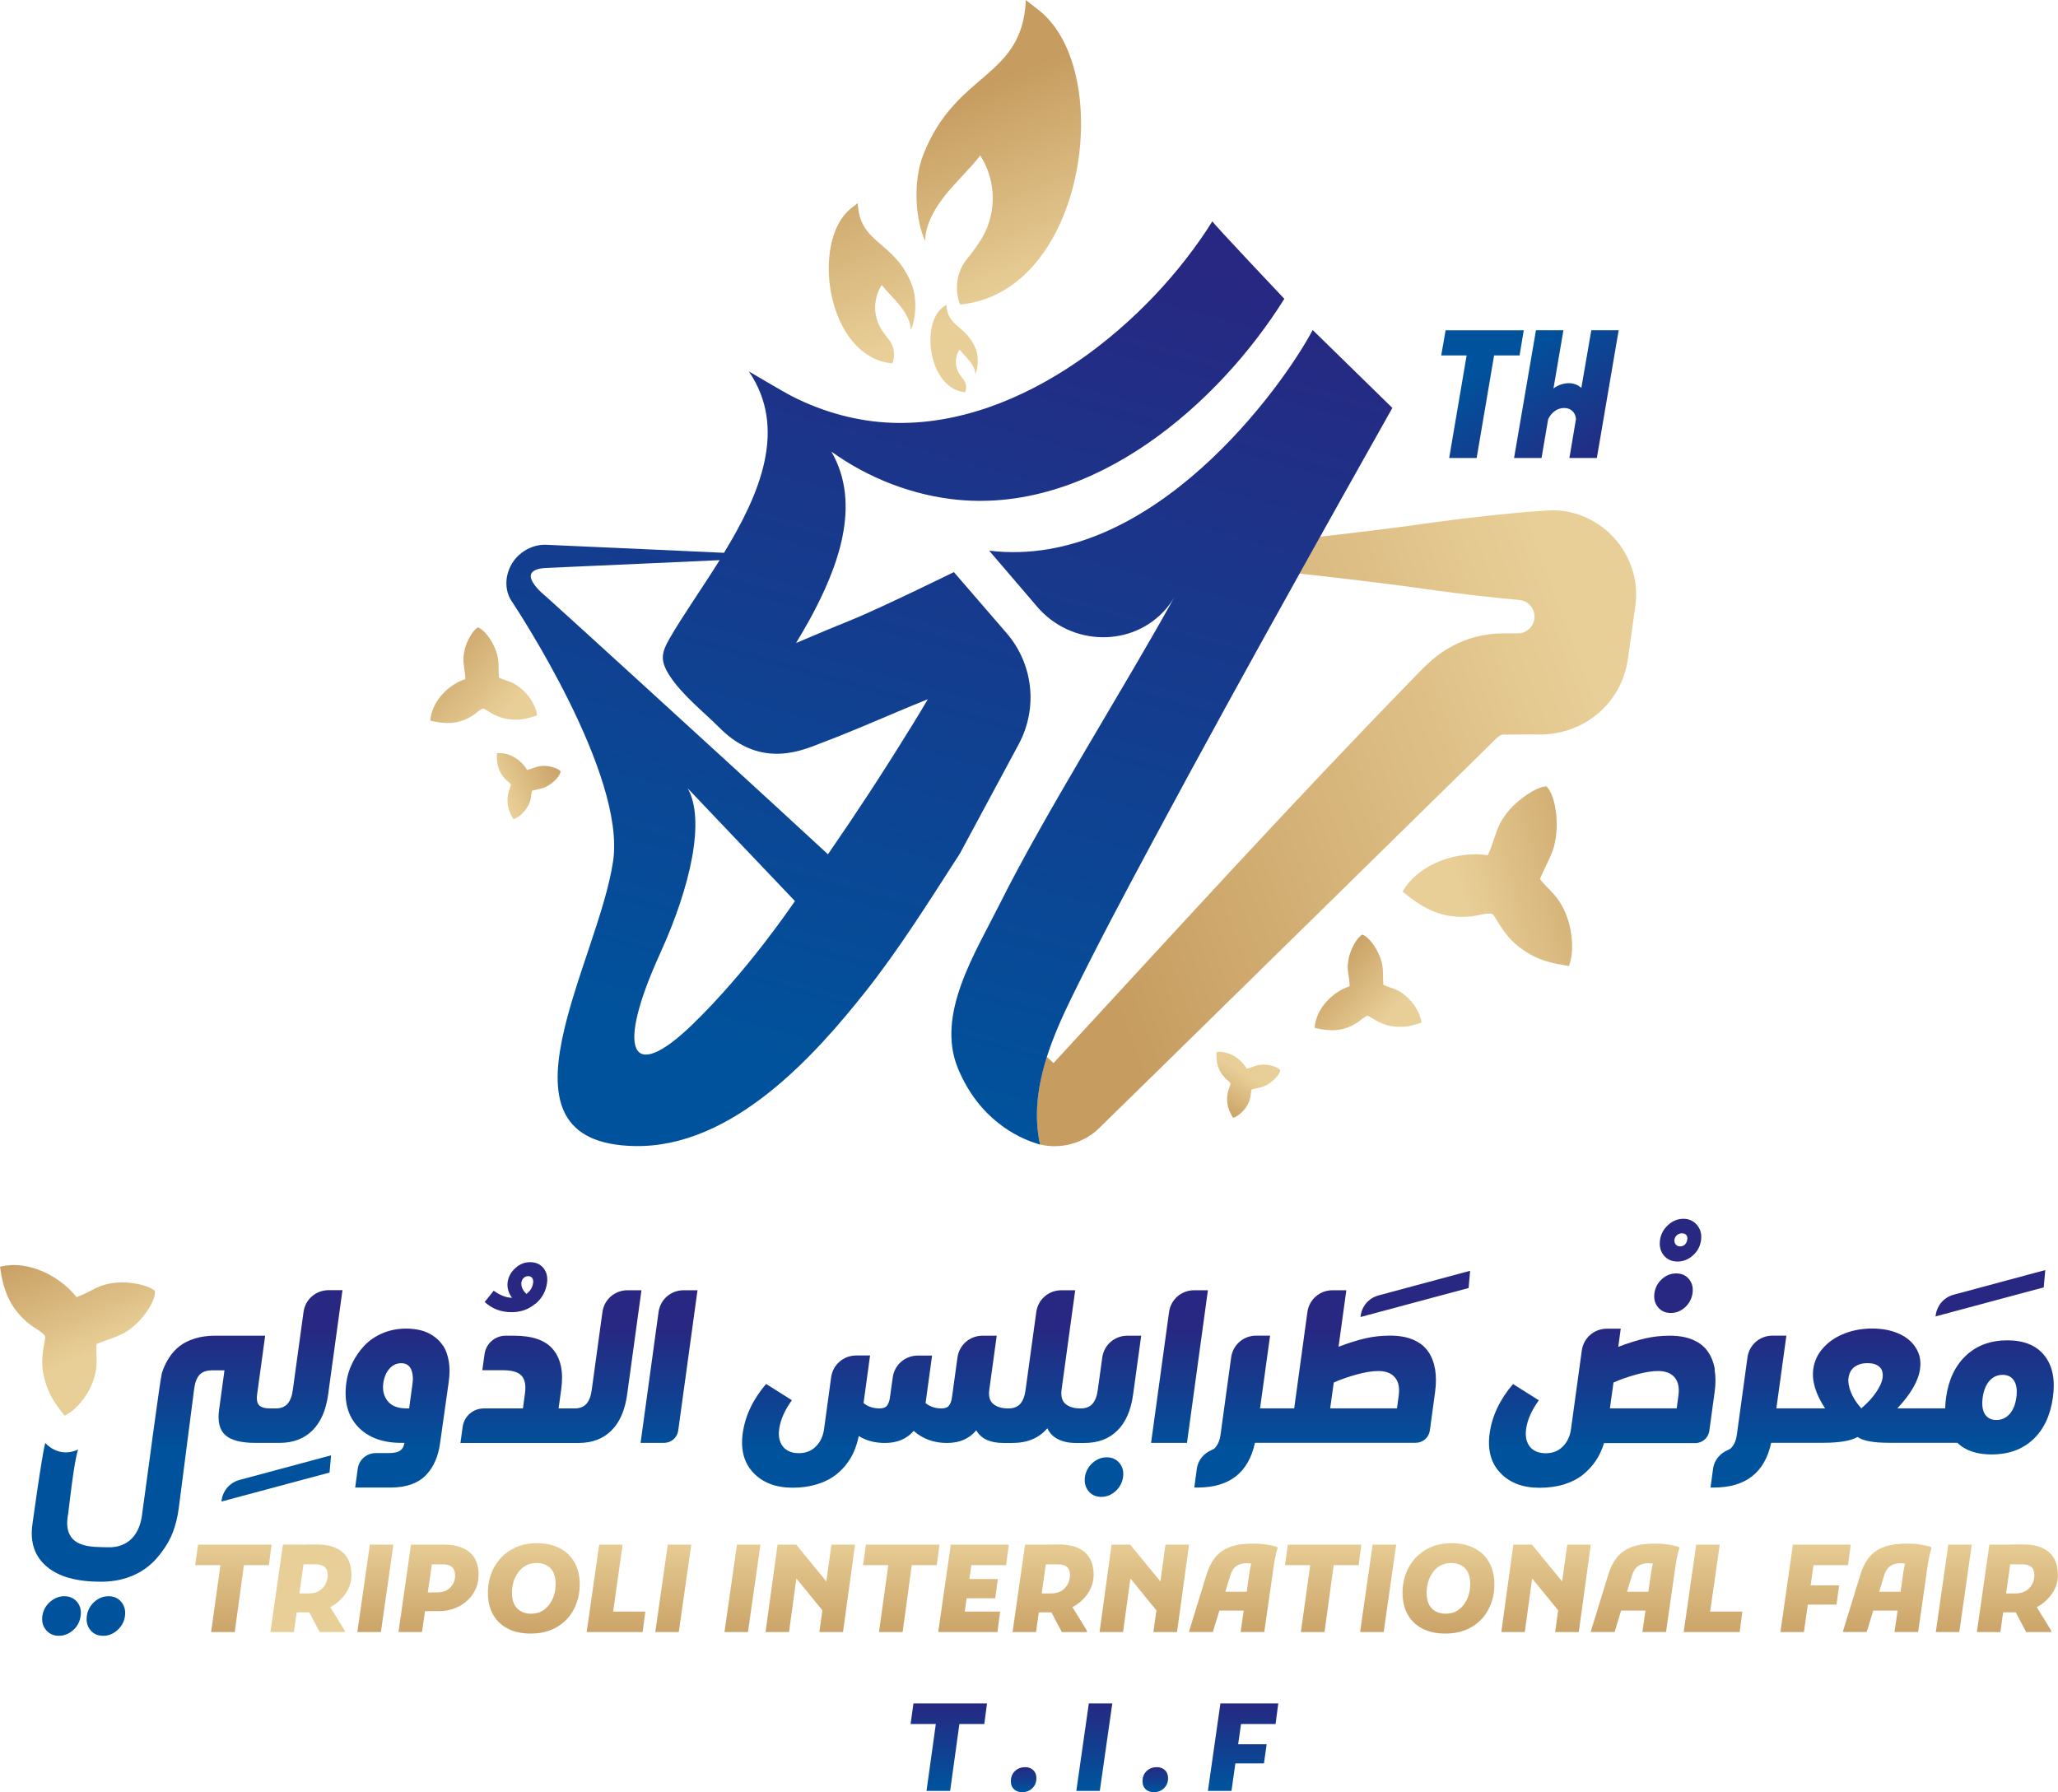 <svg width="395" height="344" viewBox="0 0 395 344" fill="none" xmlns="http://www.w3.org/2000/svg">
<g clip-path="url(#clip0_3_2)">
<path d="M174.773 330.912H179.616L177.829 343.755H182.366L184.139 330.912H188.921L189.44 326.963H175.323L174.773 330.912Z" fill="url(#paint0_linear_3_2)"/>
<path d="M196.713 339.209C195.919 339.209 195.262 339.484 194.742 340.005C194.223 340.541 193.978 341.229 194.024 342.087C194.055 342.668 194.268 343.127 194.666 343.48C195.063 343.832 195.567 344 196.194 344C196.988 344 197.645 343.74 198.18 343.204C198.715 342.668 198.959 341.979 198.913 341.122C198.883 340.556 198.669 340.081 198.271 339.729C197.874 339.377 197.355 339.193 196.728 339.193L196.713 339.209Z" fill="url(#paint1_linear_3_2)"/>
<path d="M206.583 343.755H211.09L213.489 326.963H208.982L206.583 343.755Z" fill="url(#paint2_linear_3_2)"/>
<path d="M221.984 339.209C221.19 339.209 220.533 339.484 220.013 340.005C219.494 340.541 219.249 341.229 219.295 342.087C219.326 342.668 219.539 343.127 219.937 343.48C220.334 343.832 220.838 344 221.465 344C222.259 344 222.916 343.74 223.451 343.204C223.986 342.668 224.23 341.979 224.184 341.122C224.154 340.556 223.94 340.081 223.542 339.729C223.145 339.377 222.626 339.193 221.984 339.193V339.209Z" fill="url(#paint3_linear_3_2)"/>
<path d="M244.826 330.912L245.345 326.963H238.76H234.238L231.839 343.755H236.361L237.11 338.474H242.595L243.115 334.8H237.645L238.195 330.912H244.826Z" fill="url(#paint4_linear_3_2)"/>
<path d="M38.013 296.486L37.463 300.42H42.307L40.519 313.263H45.057L46.814 300.42H51.611L52.131 296.486H38.013Z" fill="url(#paint5_linear_3_2)"/>
<path d="M58.258 300.267H60.565C61.252 300.267 61.802 300.405 62.215 300.696C62.627 300.987 62.856 301.476 62.902 302.181C62.933 302.762 62.811 303.329 62.566 303.895C62.306 304.461 61.909 304.936 61.359 305.303C60.809 305.671 60.121 305.854 59.312 305.854H57.463L58.258 300.267ZM58.808 296.486H54.3L51.902 313.263H56.409L56.944 309.482H59.358L61.359 313.263H66.172V313.003L63.391 308.472C63.575 308.38 63.743 308.288 63.926 308.181C64.614 307.752 65.225 307.232 65.775 306.604C66.325 305.977 66.752 305.288 67.058 304.492C67.364 303.696 67.501 302.839 67.44 301.89C67.348 300.083 66.737 298.736 65.607 297.818C64.476 296.915 62.887 296.456 60.855 296.456H58.777L58.808 296.486Z" fill="url(#paint6_linear_3_2)"/>
<path d="M70.985 296.486L68.586 313.263H73.108L75.507 296.486H70.985Z" fill="url(#paint7_linear_3_2)"/>
<path d="M82.856 300.267H85.102C85.744 300.267 86.263 300.42 86.676 300.726C87.088 301.033 87.302 301.538 87.348 302.226C87.379 302.808 87.272 303.344 87.027 303.864C86.783 304.385 86.401 304.813 85.897 305.15C85.393 305.487 84.751 305.655 83.972 305.655H82.108L82.887 300.282L82.856 300.267ZM83.391 296.486H78.884L76.485 313.263H80.992L81.573 309.253H84.14C85.332 309.253 86.401 309.054 87.364 308.671C88.311 308.288 89.151 307.752 89.839 307.079C90.541 306.405 91.061 305.625 91.412 304.722C91.764 303.818 91.917 302.885 91.856 301.89C91.764 300.053 91.137 298.691 89.976 297.818C88.815 296.93 87.241 296.486 85.255 296.486H83.391Z" fill="url(#paint8_linear_3_2)"/>
<path d="M99.373 308.839C98.7 308.227 98.334 307.293 98.272 306.023C98.242 305.41 98.303 304.737 98.456 304.048C98.609 303.344 98.884 302.686 99.281 302.073C99.663 301.461 100.167 300.956 100.793 300.573C101.405 300.191 102.153 300.007 102.994 300.007C104.033 300.007 104.888 300.313 105.545 300.91C106.217 301.522 106.584 302.456 106.645 303.727C106.676 304.354 106.615 305.012 106.462 305.701C106.309 306.405 106.034 307.064 105.637 307.676C105.255 308.288 104.751 308.793 104.14 309.176C103.528 309.559 102.795 309.742 101.924 309.742C100.885 309.742 100.03 309.436 99.373 308.839ZM98.93 297.037C97.738 297.588 96.729 298.338 95.92 299.272C95.11 300.221 94.514 301.277 94.132 302.471C93.75 303.665 93.597 304.921 93.658 306.252C93.735 307.768 94.117 309.084 94.789 310.171C95.461 311.258 96.409 312.084 97.6 312.681C98.807 313.263 100.228 313.554 101.863 313.554C103.101 313.554 104.231 313.385 105.24 313.049C106.248 312.712 107.149 312.222 107.929 311.595C108.708 310.967 109.365 310.232 109.869 309.39C110.373 308.548 110.74 307.63 110.984 306.635C111.229 305.64 111.305 304.599 111.259 303.512C111.183 302.043 110.801 300.757 110.129 299.655C109.456 298.553 108.509 297.711 107.317 297.114C106.11 296.517 104.69 296.211 103.055 296.211C101.512 296.211 100.136 296.486 98.93 297.037Z" fill="url(#paint9_linear_3_2)"/>
<path d="M115.003 296.486L112.604 313.263H123.345L123.864 309.329H117.677L119.51 296.486H115.003Z" fill="url(#paint10_linear_3_2)"/>
<path d="M128.173 296.486L125.774 313.263H130.281L132.68 296.486H128.173Z" fill="url(#paint11_linear_3_2)"/>
<path d="M141.45 296.486L139.051 313.263H143.558L145.957 296.486H141.45Z" fill="url(#paint12_linear_3_2)"/>
<path d="M159.586 296.486L158.608 303.558L152.817 296.486H149.242L146.935 313.263H151.442L152.848 302.977L157.844 309.099L157.263 313.263H161.801L164.108 296.486H159.586Z" fill="url(#paint13_linear_3_2)"/>
<path d="M166.202 296.486L165.652 300.42H170.495L168.707 313.263H173.245L175.002 300.42H179.8L180.319 296.486H166.202Z" fill="url(#paint14_linear_3_2)"/>
<path d="M186.996 296.486H185.621H182.489L180.075 313.263H183.222H184.597H191.442L191.962 309.329H185.163L185.529 306.788H191.014L191.518 303.084H186.049L186.431 300.42H193.107L193.627 296.486H186.996Z" fill="url(#paint15_linear_3_2)"/>
<path d="M200.716 300.267H203.039C203.726 300.267 204.276 300.405 204.689 300.696C205.101 300.987 205.33 301.476 205.361 302.181C205.391 302.762 205.269 303.329 205.025 303.895C204.765 304.461 204.368 304.936 203.818 305.303C203.268 305.671 202.58 305.854 201.77 305.854H199.937L200.731 300.267H200.716ZM201.251 296.486H196.744L194.345 313.263H198.852L199.387 309.482H201.801L203.802 313.263H208.615V313.003L205.835 308.472C206.003 308.38 206.186 308.288 206.369 308.181C207.057 307.752 207.668 307.232 208.218 306.604C208.768 305.977 209.196 305.288 209.501 304.492C209.807 303.696 209.945 302.839 209.899 301.89C209.807 300.083 209.196 298.736 208.065 297.818C206.935 296.915 205.346 296.456 203.314 296.456H201.236L201.251 296.486Z" fill="url(#paint16_linear_3_2)"/>
<path d="M223.695 296.486L222.718 303.558L216.927 296.486H213.352L211.045 313.263H215.552L216.958 302.977L221.954 309.099L221.373 313.263H225.911L228.218 296.486H223.695Z" fill="url(#paint17_linear_3_2)"/>
<path d="M236.102 302.471C236.285 301.92 236.499 301.476 236.759 301.124C237.018 300.772 237.354 300.512 237.782 300.328C238.195 300.145 238.73 300.053 239.387 300.053C239.555 300.053 239.768 300.068 240.013 300.114C240.059 300.114 240.105 300.129 240.15 300.145C240.15 300.16 240.15 300.175 240.135 300.206C240.028 300.604 239.937 301.048 239.86 301.507L239.28 305.533H235.185L236.117 302.456L236.102 302.471ZM237.691 296.517C236.759 296.67 235.903 296.945 235.124 297.359C234.345 297.772 233.657 298.384 233.046 299.18C232.45 299.976 231.946 301.002 231.564 302.272L228.187 313.248H232.786L234.039 309.145H238.714L238.118 313.248H242.656L244.505 300.359C244.566 299.885 244.673 299.349 244.795 298.736C244.917 298.124 245.055 297.604 245.223 297.16L245.04 296.884C244.413 296.716 243.726 296.563 243.008 296.456C242.274 296.333 241.495 296.287 240.655 296.287C239.585 296.287 238.577 296.364 237.66 296.502" fill="url(#paint18_linear_3_2)"/>
<path d="M247.179 296.486L246.629 300.42H251.472L249.684 313.263H254.222L255.979 300.42H260.777L261.296 296.486H247.179Z" fill="url(#paint19_linear_3_2)"/>
<path d="M263.451 296.486L261.052 313.263H265.574L267.973 296.486H263.451Z" fill="url(#paint20_linear_3_2)"/>
<path d="M274.925 308.839C274.253 308.227 273.886 307.293 273.825 306.023C273.794 305.41 273.855 304.737 274.008 304.048C274.161 303.344 274.436 302.686 274.818 302.073C275.2 301.461 275.704 300.956 276.33 300.573C276.942 300.191 277.69 300.007 278.531 300.007C279.57 300.007 280.425 300.313 281.082 300.91C281.754 301.522 282.121 302.456 282.182 303.727C282.213 304.354 282.152 305.012 281.999 305.701C281.846 306.405 281.571 307.064 281.174 307.676C280.792 308.288 280.288 308.793 279.676 309.176C279.065 309.559 278.332 309.742 277.461 309.742C276.422 309.742 275.566 309.436 274.91 308.839M274.482 297.037C273.29 297.588 272.282 298.338 271.472 299.272C270.662 300.221 270.066 301.277 269.684 302.471C269.302 303.665 269.149 304.921 269.211 306.252C269.287 307.768 269.669 309.084 270.341 310.171C271.013 311.258 271.961 312.084 273.152 312.681C274.359 313.263 275.78 313.554 277.415 313.554C278.653 313.554 279.783 313.385 280.792 313.049C281.8 312.712 282.702 312.222 283.481 311.595C284.26 310.967 284.902 310.232 285.421 309.39C285.925 308.548 286.292 307.63 286.537 306.635C286.781 305.64 286.857 304.599 286.812 303.512C286.735 302.043 286.353 300.757 285.681 299.655C285.009 298.553 284.061 297.711 282.87 297.114C281.663 296.517 280.242 296.211 278.607 296.211C277.064 296.211 275.689 296.486 274.482 297.037Z" fill="url(#paint21_linear_3_2)"/>
<path d="M300.807 296.486L299.829 303.558L294.039 296.486H290.463L288.156 313.263H292.663L294.069 302.977L299.065 309.099L298.485 313.263H303.022L305.329 296.486H300.807Z" fill="url(#paint22_linear_3_2)"/>
<path d="M313.213 302.471C313.381 301.92 313.61 301.476 313.87 301.124C314.13 300.772 314.466 300.512 314.894 300.328C315.306 300.145 315.841 300.053 316.498 300.053C316.666 300.053 316.88 300.068 317.109 300.114C317.155 300.114 317.201 300.129 317.247 300.145C317.247 300.16 317.247 300.175 317.231 300.206C317.125 300.604 317.033 301.048 316.956 301.507L316.376 305.533H312.281L313.213 302.456V302.471ZM314.802 296.517C313.87 296.67 313.015 296.945 312.235 297.359C311.456 297.772 310.769 298.384 310.157 299.18C309.546 299.976 309.057 301.002 308.675 302.272L305.299 313.248H309.898L311.151 309.145H315.826L315.23 313.248H319.768L321.616 300.359C321.678 299.885 321.785 299.349 321.907 298.736C322.029 298.124 322.166 297.604 322.335 297.16L322.151 296.884C321.525 296.716 320.837 296.563 320.119 296.456C319.386 296.333 318.607 296.287 317.766 296.287C316.697 296.287 315.688 296.364 314.772 296.502" fill="url(#paint23_linear_3_2)"/>
<path d="M325.558 296.486L323.16 313.263H333.901L334.42 309.329H328.232L330.081 296.486H325.558Z" fill="url(#paint24_linear_3_2)"/>
<path d="M348.629 296.486H347.269H344.122L341.723 313.263H346.23L346.979 307.997H352.479L352.999 304.308H347.514L348.079 300.42H354.695L355.214 296.486H348.629Z" fill="url(#paint25_linear_3_2)"/>
<path d="M361.601 302.471C361.769 301.92 361.998 301.476 362.258 301.124C362.518 300.772 362.854 300.512 363.282 300.328C363.694 300.145 364.229 300.053 364.886 300.053C365.054 300.053 365.268 300.068 365.512 300.114C365.558 300.114 365.604 300.129 365.65 300.145C365.65 300.16 365.65 300.175 365.634 300.206C365.527 300.604 365.436 301.048 365.359 301.507L364.779 305.533H360.684L361.616 302.456L361.601 302.471ZM363.19 296.517C362.258 296.67 361.402 296.945 360.623 297.359C359.844 297.772 359.156 298.384 358.545 299.18C357.949 299.976 357.445 301.002 357.063 302.272L353.687 313.248H358.285L359.538 309.145H364.214L363.618 313.248H368.155L370.004 300.359C370.081 299.885 370.172 299.349 370.294 298.736C370.417 298.124 370.569 297.604 370.722 297.16L370.539 296.884C369.912 296.716 369.225 296.563 368.507 296.456C367.773 296.333 366.994 296.287 366.154 296.287C365.084 296.287 364.076 296.364 363.159 296.502" fill="url(#paint26_linear_3_2)"/>
<path d="M373.946 296.486L371.547 313.263H376.054L378.453 296.486H373.946Z" fill="url(#paint27_linear_3_2)"/>
<path d="M385.802 300.267H388.124C388.812 300.267 389.362 300.405 389.775 300.696C390.187 300.987 390.416 301.476 390.462 302.181C390.493 302.762 390.37 303.329 390.126 303.895C389.866 304.461 389.469 304.936 388.919 305.303C388.369 305.671 387.681 305.854 386.872 305.854H385.038L385.833 300.267H385.802ZM386.337 296.486H381.83L379.431 313.263H383.938L384.473 309.482H386.887L388.888 313.263H393.701V313.003L390.92 308.472C391.104 308.38 391.272 308.288 391.455 308.181C392.143 307.752 392.754 307.232 393.304 306.604C393.854 305.977 394.282 305.288 394.587 304.492C394.893 303.696 395.03 302.839 394.969 301.89C394.878 300.083 394.267 298.736 393.136 297.818C392.005 296.915 390.432 296.456 388.384 296.456H386.306L386.337 296.486Z" fill="url(#paint28_linear_3_2)"/>
<path d="M12.33 306.39C11.322 306.39 10.405 306.757 9.58 307.492C8.755 308.227 8.281 309.13 8.128 310.186C7.991 311.258 8.22 312.146 8.846 312.88C9.473 313.615 10.283 313.982 11.291 313.982C12.299 313.982 13.231 313.615 14.041 312.896C14.851 312.176 15.325 311.258 15.477 310.186C15.63 309.115 15.401 308.212 14.79 307.477C14.179 306.757 13.369 306.39 12.345 306.39H12.33Z" fill="url(#paint29_linear_3_2)"/>
<path d="M20.84 306.39C19.801 306.39 18.884 306.757 18.09 307.477C17.296 308.212 16.807 309.115 16.669 310.186C16.516 311.258 16.745 312.161 17.357 312.896C17.953 313.63 18.778 313.982 19.817 313.982C20.855 313.982 21.742 313.615 22.551 312.88C23.361 312.146 23.85 311.242 23.988 310.186C24.125 309.115 23.896 308.227 23.285 307.492C22.674 306.757 21.864 306.39 20.855 306.39H20.84Z" fill="url(#paint30_linear_3_2)"/>
<path d="M58.258 251.835L56.195 266.836C56.042 267.984 55.706 268.857 55.187 269.454C54.667 270.035 53.919 270.341 52.925 270.341H51.856C50.848 270.341 50.145 270.142 49.748 269.744C49.35 269.347 49.213 268.642 49.35 267.647L50.893 256.381H41.298C39.847 256.381 38.518 256.565 37.356 256.932C36.18 257.3 35.202 257.805 34.423 258.417C33.644 259.029 32.956 259.795 32.391 260.698C31.826 261.601 31.383 262.55 31.077 263.53C30.771 264.509 28.235 283.674 28.067 284.868L27.334 290.195C26.952 294.527 24.614 297.144 20.611 296.991C17.907 296.884 11.765 297.435 13.079 290.593C13.201 289.782 14.194 280.444 14.989 278.24C11.169 279.985 8.678 276.954 8.678 276.954C7.96 279.832 6.218 292.644 6.218 292.644C5.745 296.058 6.662 298.736 8.953 300.68C11.245 302.64 14.698 303.604 19.343 303.604C27.059 303.604 30.16 299.043 31.077 297.849C31.994 296.639 32.712 295.369 33.216 294.007C33.72 292.659 34.087 291.159 34.301 289.552L37.28 266.484C37.448 265.305 37.784 264.433 38.319 263.867C38.854 263.3 39.679 263.025 40.825 263.025H43.086L42.047 270.632C41.742 272.852 42.139 274.459 43.239 275.454C44.339 276.449 46.264 276.954 49.014 276.954H53.659C56.272 276.954 58.365 276.158 59.969 274.566C61.573 272.974 62.566 270.678 62.979 267.678L65.729 247.641H63.086C60.626 247.641 58.594 249.401 58.258 251.82V251.835Z" fill="url(#paint31_linear_3_2)"/>
<path d="M85.087 258.387C84.583 257.606 83.956 256.963 83.192 256.442C82.429 255.922 81.603 255.555 80.733 255.34C79.862 255.126 78.93 255.019 77.937 255.019C76.302 255.019 74.774 255.325 73.384 255.922C71.993 256.519 70.832 257.33 69.9 258.325C68.968 259.32 68.219 260.422 67.624 261.632C67.028 262.841 66.646 264.081 66.478 265.367C65.989 268.903 66.722 271.719 68.662 273.816C70.618 275.913 73.414 276.954 77.066 276.954H77.616C77.524 277.612 77.264 278.102 76.821 278.424C76.378 278.76 75.614 278.914 74.499 278.914H72.131C70.358 278.914 68.907 280.184 68.662 281.914L68.174 285.526H74.988C76.5 285.526 77.83 285.312 78.991 284.899C80.137 284.47 81.084 283.873 81.817 283.077C82.551 282.296 83.131 281.393 83.559 280.398C83.987 279.403 84.293 278.271 84.461 277.015L86.111 265.351C86.325 263.867 86.34 262.519 86.141 261.326C85.943 260.132 85.591 259.152 85.102 258.371L85.087 258.387ZM79.159 265.688L78.655 269.408L78.532 270.341H78.074C76.394 270.341 75.171 269.882 74.422 268.949C73.674 268.03 73.384 266.882 73.567 265.504C73.72 264.372 74.117 263.438 74.728 262.734C75.355 262.014 76.118 261.662 77.005 261.662C77.891 261.662 78.532 262.045 78.884 262.795C79.235 263.56 79.327 264.509 79.174 265.673L79.159 265.688Z" fill="url(#paint32_linear_3_2)"/>
<path d="M102.765 250.274C104.033 249.202 104.781 247.855 104.995 246.248C105.148 245.115 104.919 244.166 104.308 243.401C103.697 242.651 102.841 242.268 101.756 242.268C100.671 242.268 99.739 242.651 98.899 243.416C98.059 244.181 97.57 245.085 97.432 246.11C97.295 247.151 97.57 248.146 98.273 249.11C97.142 249.08 95.966 248.62 94.758 247.748L93.032 249.906C94.453 251.223 96.179 251.866 98.181 251.866C99.953 251.866 101.481 251.33 102.749 250.243L102.765 250.274ZM100.534 245.284C100.778 245.054 101.069 244.947 101.389 244.947C101.71 244.947 101.955 245.069 102.138 245.299C102.321 245.528 102.383 245.85 102.321 246.263C102.199 247.105 101.787 247.809 101.038 248.36C100.289 247.641 99.984 246.906 100.075 246.171C100.121 245.804 100.274 245.513 100.519 245.284H100.534Z" fill="url(#paint33_linear_3_2)"/>
<path d="M120.457 247.656C117.997 247.656 115.965 249.416 115.629 251.835L113.567 266.836C113.414 267.984 113.078 268.857 112.558 269.454C112.039 270.035 111.29 270.341 110.297 270.341H107.211L107.715 266.714C108.173 263.423 107.669 260.882 106.202 259.075C104.736 257.269 102.23 256.381 98.655 256.381H97.081C95.003 256.381 93.292 257.866 93.001 259.917L92.574 263.009H96.531C98.319 263.009 99.51 263.377 100.137 264.096C100.763 264.831 100.962 265.933 100.763 267.433L100.366 270.341H92.879C90.801 270.341 89.09 271.826 88.8 273.877L88.372 276.97H111.046C113.658 276.97 115.751 276.174 117.356 274.582C118.945 272.99 119.953 270.694 120.366 267.693L123.116 247.656H120.473H120.457Z" fill="url(#paint34_linear_3_2)"/>
<path d="M126.401 251.835L122.948 276.954H127.44C128.83 276.954 129.991 275.959 130.175 274.582L133.872 247.656H131.229C128.754 247.656 126.737 249.416 126.401 251.835Z" fill="url(#paint35_linear_3_2)"/>
<path d="M212.42 279.725C211.396 279.725 210.479 280.092 209.669 280.827C208.86 281.562 208.386 282.465 208.233 283.521C208.096 284.577 208.325 285.48 208.921 286.215C209.532 286.95 210.342 287.317 211.365 287.317C212.389 287.317 213.306 286.95 214.116 286.215C214.925 285.48 215.399 284.577 215.552 283.521C215.705 282.45 215.475 281.562 214.864 280.827C214.253 280.092 213.443 279.725 212.42 279.725Z" fill="url(#paint36_linear_3_2)"/>
<path d="M211.564 260.56L210.693 266.836C210.54 267.984 210.204 268.857 209.685 269.454C209.165 270.035 208.417 270.341 207.424 270.341H207.332C206.155 270.341 205.223 270.066 204.536 269.5C203.833 268.933 203.589 268.015 203.757 266.714L206.369 247.656H203.726C201.266 247.656 199.234 249.416 198.898 251.835L196.835 266.836C196.683 267.984 196.347 268.857 195.827 269.454C195.308 270.035 194.559 270.341 193.566 270.341H193.474C192.298 270.341 191.366 270.066 190.663 269.5C189.96 268.933 189.7 268.015 189.884 266.714L191.305 256.381H188.6C186.14 256.381 184.108 258.142 183.772 260.56L182.718 268.198C182.626 268.887 182.443 269.408 182.153 269.775C181.878 270.158 181.389 270.341 180.701 270.341C179.509 270.341 178.486 270.005 177.645 269.316L177.707 268.903L178.898 260.193H176.179C173.719 260.193 171.687 261.953 171.351 264.372L170.816 268.198C170.724 268.887 170.541 269.408 170.266 269.775C169.991 270.158 169.502 270.341 168.83 270.341C167.607 270.341 166.584 270.005 165.743 269.316L166.996 260.177H164.353C161.893 260.177 159.861 261.938 159.525 264.356L158.165 274.306C157.982 275.668 157.462 276.786 156.591 277.643C155.736 278.5 154.651 278.929 153.322 278.929C151.993 278.929 150.969 278.516 150.281 277.674C149.609 276.832 149.365 275.714 149.548 274.321C149.792 272.515 150.617 270.663 151.993 268.765L147.042 265.642C144.506 268.612 143.009 271.78 142.55 275.133C142.123 278.286 142.81 280.812 144.613 282.71C146.416 284.608 148.937 285.557 152.13 285.557C153.673 285.557 155.094 285.373 156.378 285.021C157.676 284.669 158.792 284.179 159.724 283.582C160.656 282.97 161.465 282.251 162.183 281.393C162.886 280.536 163.452 279.633 163.864 278.699C164.277 277.75 164.597 276.74 164.827 275.638C166.232 276.526 167.913 276.97 169.853 276.97C172.191 276.97 174.024 276.204 175.369 274.658C177.126 276.204 179.25 276.97 181.74 276.97C184.231 276.97 186.003 276.158 187.378 274.551C188.31 276.174 190.052 276.97 192.588 276.97H194.315C197.172 276.97 199.418 276.036 201.022 274.153C201.45 275.071 202.122 275.776 203.069 276.25C204.016 276.725 205.147 276.97 206.431 276.97H208.157C210.77 276.97 212.863 276.174 214.467 274.582C216.071 272.99 217.064 270.694 217.477 267.693L219.035 256.381H216.392C213.932 256.381 211.9 258.142 211.564 260.56Z" fill="url(#paint37_linear_3_2)"/>
<path d="M229.211 247.656C226.751 247.656 224.719 249.416 224.383 251.835L220.93 276.954H227.821L231.839 247.656H229.196H229.211Z" fill="url(#paint38_linear_3_2)"/>
<path d="M261.113 252.799L281.877 247.227L282.167 243.921L264.581 248.651C262.656 249.172 261.296 250.809 261.128 252.815L261.113 252.799Z" fill="url(#paint39_linear_3_2)"/>
<path d="M274.115 259.427C273.458 258.448 272.495 257.698 271.258 257.162C270.02 256.626 268.538 256.366 266.812 256.366C265.177 256.366 263.603 256.534 262.075 256.886C260.547 257.238 258.821 257.774 256.911 258.509L258.408 247.656H255.765C253.305 247.656 251.273 249.416 250.937 251.835L248.401 270.326H241.846L243.771 256.366H241.128C238.653 256.366 236.636 258.126 236.3 260.545L234.253 275.454C234.1 276.541 233.718 277.398 233.122 277.995C233 278.118 232.801 278.225 232.572 278.317C231.06 278.959 229.944 280.245 229.715 281.898L229.226 285.526H229.868C235.964 285.526 239.631 282.664 240.868 276.939H271.701C273.091 276.939 274.252 275.944 274.436 274.566L275.444 267.188C275.658 265.596 275.658 264.127 275.444 262.826C275.215 261.525 274.787 260.376 274.115 259.412V259.427ZM268.462 267.862L268.126 270.326H255.307L255.994 265.367C257.262 264.8 258.714 264.295 260.364 263.836C262.014 263.377 263.404 263.162 264.55 263.162C265.987 263.162 267.041 263.576 267.728 264.387C268.431 265.198 268.66 266.362 268.462 267.862Z" fill="url(#paint40_linear_3_2)"/>
<path d="M321.983 242.146C323.068 242.146 324.061 241.748 324.932 240.967C325.818 240.186 326.322 239.207 326.49 238.058C326.643 236.926 326.399 235.961 325.726 235.15C325.069 234.354 324.183 233.941 323.099 233.941C322.014 233.941 321.021 234.339 320.15 235.15C319.279 235.946 318.759 236.91 318.607 238.058C318.454 239.207 318.698 240.171 319.34 240.967C319.982 241.748 320.868 242.146 321.968 242.146H321.983ZM321.876 237.063C322.151 236.834 322.472 236.727 322.823 236.727C323.175 236.727 323.465 236.834 323.649 237.048C323.832 237.262 323.908 237.553 323.847 237.921C323.786 238.334 323.633 238.655 323.389 238.885C323.144 239.115 322.839 239.237 322.472 239.237C322.105 239.237 321.846 239.115 321.632 238.87C321.418 238.625 321.341 238.319 321.387 237.936C321.433 237.584 321.601 237.293 321.876 237.079V237.063Z" fill="url(#paint41_linear_3_2)"/>
<path d="M329.133 262.856C328.92 261.555 328.477 260.407 327.804 259.443C327.132 258.463 326.185 257.713 324.947 257.177C323.71 256.641 322.228 256.381 320.501 256.381C318.866 256.381 317.293 256.55 315.765 256.902C314.237 257.254 312.51 257.79 310.6 258.524L311.074 255.034H308.431C305.971 255.034 303.939 256.795 303.603 259.213L301.525 274.321C301.342 275.684 300.807 276.801 299.951 277.658C299.096 278.516 298.011 278.944 296.682 278.944C295.352 278.944 294.329 278.531 293.641 277.689C292.969 276.847 292.724 275.73 292.908 274.337C293.152 272.53 293.977 270.678 295.352 268.78L290.402 265.657C287.866 268.627 286.368 271.796 285.91 275.148C285.482 278.301 286.155 280.827 287.973 282.725C289.776 284.623 292.281 285.572 295.49 285.572C297.247 285.572 298.836 285.343 300.257 284.899C301.678 284.439 302.885 283.827 303.878 283.016C304.856 282.205 305.681 281.301 306.338 280.307C306.995 279.312 307.499 278.209 307.866 277H325.344C326.735 277 327.896 276.005 328.079 274.628L329.088 267.249C329.317 265.657 329.317 264.188 329.088 262.887L329.133 262.856ZM322.151 267.862L321.815 270.326H308.996L309.684 265.367C310.952 264.8 312.403 264.295 314.053 263.836C315.704 263.377 317.094 263.162 318.24 263.162C319.676 263.162 320.73 263.576 321.418 264.387C322.105 265.198 322.35 266.362 322.151 267.862Z" fill="url(#paint42_linear_3_2)"/>
<path d="M320.669 252.019C321.708 252.019 322.625 251.651 323.435 250.917C324.229 250.182 324.703 249.279 324.856 248.222C325.008 247.166 324.779 246.263 324.183 245.528C323.587 244.794 322.762 244.426 321.723 244.426C320.685 244.426 319.768 244.794 318.958 245.528C318.164 246.263 317.69 247.166 317.537 248.222C317.4 249.279 317.613 250.182 318.225 250.917C318.82 251.651 319.646 252.019 320.684 252.019H320.669Z" fill="url(#paint43_linear_3_2)"/>
<path d="M392.403 260.193C390.86 258.249 388.476 257.269 385.268 257.269C382.059 257.269 379.416 258.249 377.338 260.193C375.26 262.152 373.992 264.831 373.518 268.229C373.411 268.949 373.365 269.637 373.35 270.326H364.168C366.765 267.556 368.217 265.03 368.522 262.764C368.736 261.218 368.461 259.856 367.682 258.662C366.918 257.468 365.803 256.565 364.336 255.937C362.869 255.31 361.204 255.004 359.324 255.004C357.445 255.004 355.719 255.31 354.084 255.937C352.449 256.565 351.089 257.468 349.989 258.662C348.889 259.856 348.247 261.218 348.033 262.764C347.713 265.045 348.476 267.571 350.295 270.326H340.944L342.869 256.366H340.226C337.766 256.366 335.734 258.126 335.398 260.545L333.351 275.454C333.198 276.541 332.816 277.398 332.205 277.995C332.082 278.118 331.899 278.225 331.655 278.317C330.142 278.959 329.027 280.245 328.797 281.898L328.309 285.526H328.95C335.046 285.526 338.713 282.664 339.951 276.939H349.913C353.045 276.939 355.245 276.556 356.528 275.821C357.537 276.556 359.554 276.939 362.563 276.939H375.688C377.2 278.424 379.401 279.174 382.258 279.174C385.497 279.174 388.14 278.225 390.203 276.311C392.265 274.398 393.533 271.704 394.022 268.229C394.496 264.816 393.946 262.137 392.403 260.193ZM361.326 264.525C361.219 265.259 360.837 266.132 360.134 267.173C359.447 268.214 358.484 269.27 357.246 270.326C356.299 269.27 355.627 268.214 355.23 267.173C354.832 266.147 354.68 265.244 354.787 264.509C354.924 263.545 355.306 262.826 355.978 262.351C356.651 261.877 357.46 261.647 358.438 261.647C359.416 261.647 360.18 261.877 360.715 262.351C361.249 262.826 361.463 263.545 361.326 264.509V264.525ZM387.009 268.229C386.826 269.576 386.398 270.648 385.711 271.413C385.023 272.178 384.183 272.561 383.174 272.561C382.166 272.561 381.433 272.178 380.959 271.428C380.501 270.678 380.363 269.607 380.546 268.244C380.73 266.882 381.173 265.811 381.845 265.045C382.517 264.28 383.358 263.897 384.366 263.897C385.375 263.897 386.108 264.28 386.582 265.045C387.055 265.811 387.193 266.882 387.009 268.244V268.229Z" fill="url(#paint44_linear_3_2)"/>
<path d="M392.556 243.783L374.97 248.513C373.045 249.034 371.685 250.672 371.501 252.677L392.265 247.105L392.556 243.799V243.783Z" fill="url(#paint45_linear_3_2)"/>
<path d="M42.49 288.22L63.254 282.649L63.544 279.342L45.958 284.072C44.033 284.593 42.673 286.23 42.505 288.236L42.49 288.22Z" fill="url(#paint46_linear_3_2)"/>
<path d="M0 243.14C0.657 247.779 1.91 251.207 5.806 254.284C6.448 254.789 8.434 255.846 8.648 256.473C8.755 256.779 8.51 257.667 8.312 258.938C8.113 260.254 7.96 261.984 8.342 263.836C9.076 267.387 10.451 269.239 12.376 271.734C14.836 270.586 16.791 267.739 17.616 265.749C19.114 262.091 18.289 260.392 18.533 257.973C22.062 256.519 23.606 256.55 26.325 253.947C27.685 252.646 29.839 249.845 29.748 247.779C28.25 246.508 24.583 246.018 22.704 246.171C18.747 246.462 18.09 247.717 14.698 248.988C12.07 245.62 7.273 242.819 2.674 242.819C1.772 242.819 0.871 242.926 0 243.156" fill="url(#paint47_linear_3_2)"/>
<path d="M199.479 219.613C199.402 219.583 199.28 219.552 199.143 219.506C199.265 219.552 199.372 219.583 199.479 219.613ZM296.025 98.043C289.195 98.517 282.381 99.314 275.582 100.217C268.156 101.288 260.746 102.176 253.336 103.018C252.022 105.375 250.708 107.717 249.394 110.09C258.134 111.069 266.858 112.08 275.582 113.335C280.914 114.054 286.246 114.682 291.579 115.157C293.458 115.325 294.802 117.039 294.482 118.907C294.207 120.453 292.877 121.57 291.319 121.57H291.288C289.547 121.555 287.82 121.57 286.796 121.647C283.634 121.876 280.41 122.948 277.767 124.57C275.185 126.055 272.847 128.535 270.8 130.663C247.5 154.603 224.887 179.493 202.214 204.046C201.786 203.648 201.343 203.25 200.915 202.852C199.188 208.301 198.379 213.98 199.601 219.674C203.451 220.623 207.775 219.506 210.693 216.797C210.815 216.751 287.087 141.852 287.087 141.852C287.408 141.546 287.835 141.133 288.233 141.041C288.401 140.98 288.691 140.98 288.966 140.995C289.104 140.995 289.226 140.995 289.317 140.995C290.372 140.995 293.443 140.965 294.42 140.965C303.389 141.47 311.181 135.454 312.449 126.453C312.908 123.223 313.504 119.213 313.916 115.998C315.062 106.37 307.392 97.951 297.98 97.951C297.339 97.951 296.697 97.997 296.04 98.074" fill="url(#paint48_linear_3_2)"/>
<path d="M177.202 29.711C175.17 34.947 175.705 42.202 177.569 46.274C177.569 45.202 177.783 44.039 178.256 42.799C179.662 39.156 182.214 36.431 184.674 33.798C185.865 32.513 187.088 31.227 188.142 29.834C191.32 34.778 191.411 41.33 188.02 46.427C187.24 47.606 186.446 48.677 185.651 49.641C183.665 52.045 183.161 55.305 184.2 58.259C184.2 58.275 184.2 58.29 184.215 58.305L184.261 58.458C208.386 56.193 214.146 13.853 199.54 2.082C197.92 0.781 196.896 0.015 196.896 0.015C196.24 15.169 183.451 13.654 177.202 29.727" fill="url(#paint49_linear_3_2)"/>
<path d="M163.253 40.074C155.568 46.274 158.593 68.576 171.289 69.755L171.32 69.679C171.32 69.679 171.32 69.663 171.32 69.648C171.87 68.102 171.61 66.372 170.556 65.117C170.143 64.612 169.716 64.046 169.303 63.433C167.516 60.755 167.561 57.295 169.242 54.693C169.792 55.428 170.434 56.101 171.06 56.775C172.359 58.168 173.703 59.591 174.437 61.52C174.696 62.178 174.803 62.79 174.803 63.357C175.781 61.214 176.072 57.387 175.002 54.632C171.717 46.167 164.979 46.963 164.628 38.988C164.628 38.988 164.093 39.386 163.237 40.074" fill="url(#paint50_linear_3_2)"/>
<path d="M180.869 59.055C176.667 62.454 178.318 74.653 185.269 75.296V75.251H185.285C185.59 74.393 185.437 73.46 184.872 72.771C184.643 72.495 184.414 72.189 184.185 71.852C183.207 70.383 183.237 68.5 184.154 67.076C184.46 67.474 184.811 67.857 185.147 68.224C185.85 68.99 186.599 69.77 186.996 70.811C187.133 71.163 187.194 71.5 187.194 71.806C187.729 70.643 187.882 68.546 187.301 67.031C185.499 62.408 181.816 62.836 181.633 58.474C181.633 58.474 181.327 58.688 180.869 59.071" fill="url(#paint51_linear_3_2)"/>
<path d="M277.461 63.403L276.621 68.224H281.495L278.148 87.91H283.42L286.766 68.224H291.655L292.465 63.403H277.461Z" fill="url(#paint52_linear_3_2)"/>
<path d="M305.421 63.403L303.511 74.47C302.869 73.842 301.999 73.551 301.097 73.551C300.119 73.551 299.096 73.873 298.164 74.562L300.073 63.387H294.802L290.601 87.91H295.872L297.14 80.486C297.812 79.016 299.05 78.312 300.211 78.312C301.372 78.312 302.35 79.016 302.487 80.409L301.219 87.91H306.49L310.677 63.387H305.406L305.421 63.403Z" fill="url(#paint53_linear_3_2)"/>
<path d="M289.867 155.262C286.888 158.721 287.316 160.328 285.559 164.155C279.921 163.267 272.404 165.625 269.195 171.135C273.29 174.533 276.926 176.447 282.442 175.896C283.343 175.804 285.757 175.084 286.43 175.452C286.751 175.62 287.224 176.585 288.034 177.824C288.874 179.11 290.081 180.702 291.823 181.973C295.139 184.391 297.675 184.866 301.143 185.417C302.243 182.447 301.647 178.437 300.792 176.079C299.203 171.747 297.232 170.967 295.566 168.717C297.308 164.614 298.576 163.39 298.775 158.966C298.882 156.762 298.469 152.613 296.819 150.93C294.634 151.067 291.288 153.639 289.883 155.277" fill="url(#paint54_linear_3_2)"/>
<path d="M258.959 183.503C258.317 186.106 258.959 186.84 259.05 189.305C255.857 190.33 252.557 193.56 252.328 197.295C255.368 197.999 257.782 198.03 260.517 196.285C260.96 195.994 262.045 194.984 262.488 194.984C262.702 194.984 263.206 195.367 263.955 195.795C264.734 196.254 265.788 196.759 267.041 196.958C269.409 197.341 270.876 196.913 272.832 196.285C272.633 194.433 271.258 192.489 270.188 191.494C268.217 189.642 266.98 189.764 265.513 189.029C265.345 186.427 265.681 185.447 264.612 183.075C264.077 181.896 262.778 179.83 261.464 179.386C260.349 180.029 259.279 182.263 258.974 183.503" fill="url(#paint55_linear_3_2)"/>
<path d="M233.489 201.949C233.428 203.923 233.718 205.439 235.139 206.923C235.368 207.168 236.132 207.704 236.178 207.98C236.209 208.117 236.025 208.47 235.857 208.99C235.674 209.541 235.49 210.26 235.521 211.056C235.582 212.587 236.025 213.429 236.652 214.577C237.767 214.225 238.806 213.123 239.295 212.327C240.196 210.873 239.967 210.107 240.242 209.112C241.831 208.684 242.488 208.776 243.833 207.811C244.505 207.337 245.62 206.265 245.727 205.393C245.192 204.78 243.665 204.398 242.87 204.352C241.174 204.275 240.807 204.765 239.28 205.133C238.332 203.433 236.239 201.903 234.085 201.903C233.886 201.903 233.688 201.903 233.489 201.949Z" fill="url(#paint56_linear_3_2)"/>
<path d="M89.228 124.54C88.586 127.142 89.228 127.877 89.319 130.341C86.126 131.367 82.826 134.597 82.597 138.332C85.637 139.021 88.051 139.066 90.786 137.306C91.229 137.015 92.314 136.005 92.757 136.02C92.971 136.02 93.475 136.403 94.224 136.832C95.003 137.291 96.057 137.796 97.31 137.995C99.678 138.378 101.145 137.949 103.101 137.321C102.902 135.469 101.527 133.525 100.442 132.53C98.471 130.693 97.234 130.801 95.767 130.066C95.599 127.464 95.935 126.484 94.865 124.111C94.331 122.933 93.032 120.866 91.718 120.422C90.603 121.065 89.533 123.3 89.228 124.54Z" fill="url(#paint57_linear_3_2)"/>
<path d="M95.37 144.608C95.308 146.582 95.599 148.098 97.02 149.583C97.249 149.827 98.013 150.363 98.059 150.639C98.089 150.777 97.906 151.129 97.738 151.649C97.554 152.2 97.371 152.92 97.402 153.716C97.448 155.246 97.906 156.088 98.532 157.236C99.663 156.884 100.687 155.782 101.175 154.986C102.077 153.532 101.848 152.766 102.123 151.771C103.712 151.343 104.369 151.435 105.713 150.47C106.386 149.996 107.501 148.924 107.608 148.052C107.073 147.44 105.545 147.057 104.751 147.011C103.055 146.934 102.688 147.424 101.16 147.792C100.213 146.092 98.12 144.562 95.966 144.562C95.767 144.562 95.568 144.562 95.37 144.608Z" fill="url(#paint58_linear_3_2)"/>
<path d="M195.537 142.817C199.249 135.913 198.317 127.448 193.199 121.524L183.085 109.814C183.085 109.814 168.463 116.993 163.039 119.152C159.601 120.529 156.194 121.984 152.787 123.422C153.704 121.907 154.605 120.392 155.445 118.846C160.701 109.202 165.499 96.926 159.571 86.685C166.706 91.813 175.277 95.135 183.971 95.946C210.006 98.364 233.901 77.531 246.506 57.356C246.506 57.356 232.588 42.646 232.694 42.478C220.548 61.918 196.255 81.986 171.289 81.159C164.597 80.93 158.073 79.123 152.099 76.108C150.495 75.296 143.727 71.286 143.727 71.286C151.213 82.276 145.835 94.829 138.96 106.11C129.594 105.666 119.617 105.237 111.565 104.87L104.735 104.564C104.735 104.564 104.598 104.564 104.522 104.564C102.917 104.564 101.359 105.161 100.121 106.11C97.203 108.284 96.179 112.661 98.364 115.631C99.25 116.993 120.136 148.618 117.676 165.288C114.804 184.881 92.864 219.506 121.893 219.981C140.579 220.287 156.347 202.668 166.11 190.346C172.756 181.957 178.425 172.819 184.23 163.849L195.552 142.801L195.537 142.817ZM132.894 196.652C120.931 208.24 118.165 201.719 126.706 182.998C132.588 170.094 135.4 157.328 131.993 151.312C133.582 152.996 135.171 154.649 136.775 156.348C141.985 161.828 147.271 167.385 152.573 172.957C151.992 173.783 143.497 186.396 132.894 196.652ZM174.574 140C169.578 148.128 164.338 156.119 158.914 163.971C152.329 157.91 145.942 152.016 140.075 146.659C130.923 138.286 113.78 122.611 104.766 114.468C104.766 114.468 98.257 109.386 104.766 109.018L111.565 108.712C119.357 108.36 128.998 107.947 138.119 107.518C134.712 112.998 131.061 118.126 128.494 122.596C126.951 125.305 126.645 126.759 128.494 129.652C130.954 133.449 134.987 136.571 138.165 139.755C146.263 147.883 154.498 143.796 157.859 142.526C162.764 140.689 167.561 138.592 172.405 136.556C174.284 135.76 176.179 134.979 178.088 134.214C176.927 136.158 175.781 138.102 174.59 140H174.574Z" fill="url(#paint59_linear_3_2)"/>
<path d="M251.961 63.326C246.262 74.087 221.052 109.493 189.853 105.697L199.081 116.473C205.544 124.035 217.385 124.371 223.848 116.81C224.444 116.106 224.979 115.355 225.437 114.559C215.888 131.887 200.716 155.828 191.885 173.508C187.149 182.983 179.586 194.724 183.864 205.071C187.974 215.036 195.552 218.343 198.455 219.322C198.73 219.414 198.959 219.491 199.158 219.552C199.295 219.598 199.417 219.629 199.494 219.659C199.57 219.674 199.616 219.69 199.616 219.69C198.379 214.011 199.204 208.332 200.93 202.867C202.183 198.902 203.925 195.06 205.697 191.433C210.617 181.376 215.903 171.472 221.19 161.614C230.433 144.378 239.875 127.234 249.409 110.136C250.723 107.778 252.037 105.421 253.351 103.064C255.032 100.048 256.713 97.048 258.393 94.048C261.327 88.797 264.276 83.547 267.24 78.297L251.961 63.357V63.326Z" fill="url(#paint60_linear_3_2)"/>
</g>
<defs>
<linearGradient id="paint0_linear_3_2" x1="182.107" y1="326.397" x2="182.107" y2="342.806" gradientUnits="userSpaceOnUse">
<stop stop-color="#282781"/>
<stop offset="1" stop-color="#00529C"/>
</linearGradient>
<linearGradient id="paint1_linear_3_2" x1="196.469" y1="339.04" x2="196.469" y2="343.74" gradientUnits="userSpaceOnUse">
<stop stop-color="#282781"/>
<stop offset="1" stop-color="#00529C"/>
</linearGradient>
<linearGradient id="paint2_linear_3_2" x1="210.036" y1="326.397" x2="210.036" y2="342.806" gradientUnits="userSpaceOnUse">
<stop stop-color="#282781"/>
<stop offset="1" stop-color="#00529C"/>
</linearGradient>
<linearGradient id="paint3_linear_3_2" x1="221.74" y1="339.04" x2="221.74" y2="343.74" gradientUnits="userSpaceOnUse">
<stop stop-color="#282781"/>
<stop offset="1" stop-color="#00529C"/>
</linearGradient>
<linearGradient id="paint4_linear_3_2" x1="238.592" y1="326.397" x2="238.592" y2="342.806" gradientUnits="userSpaceOnUse">
<stop stop-color="#282781"/>
<stop offset="1" stop-color="#00529C"/>
</linearGradient>
<linearGradient id="paint5_linear_3_2" x1="44.797" y1="316.615" x2="44.797" y2="295.262" gradientUnits="userSpaceOnUse">
<stop stop-color="#C69C60"/>
<stop offset="1" stop-color="#E8CF97"/>
</linearGradient>
<linearGradient id="paint6_linear_3_2" x1="59.678" y1="0" x2="59.678" y2="295.262" gradientUnits="userSpaceOnUse">
<stop stop-color="#C69C60"/>
<stop offset="1" stop-color="#E8CF97"/>
</linearGradient>
<linearGradient id="paint7_linear_3_2" x1="72.054" y1="316.615" x2="72.054" y2="295.262" gradientUnits="userSpaceOnUse">
<stop stop-color="#C69C60"/>
<stop offset="1" stop-color="#E8CF97"/>
</linearGradient>
<linearGradient id="paint8_linear_3_2" x1="84.17" y1="316.615" x2="84.17" y2="295.262" gradientUnits="userSpaceOnUse">
<stop stop-color="#C69C60"/>
<stop offset="1" stop-color="#E8CF97"/>
</linearGradient>
<linearGradient id="paint9_linear_3_2" x1="102.459" y1="316.615" x2="102.459" y2="295.262" gradientUnits="userSpaceOnUse">
<stop stop-color="#C69C60"/>
<stop offset="1" stop-color="#E8CF97"/>
</linearGradient>
<linearGradient id="paint10_linear_3_2" x1="118.242" y1="316.615" x2="118.242" y2="295.262" gradientUnits="userSpaceOnUse">
<stop stop-color="#C69C60"/>
<stop offset="1" stop-color="#E8CF97"/>
</linearGradient>
<linearGradient id="paint11_linear_3_2" x1="129.227" y1="316.615" x2="129.227" y2="295.262" gradientUnits="userSpaceOnUse">
<stop stop-color="#C69C60"/>
<stop offset="1" stop-color="#E8CF97"/>
</linearGradient>
<linearGradient id="paint12_linear_3_2" x1="142.504" y1="316.615" x2="142.504" y2="295.262" gradientUnits="userSpaceOnUse">
<stop stop-color="#C69C60"/>
<stop offset="1" stop-color="#E8CF97"/>
</linearGradient>
<linearGradient id="paint13_linear_3_2" x1="155.522" y1="316.615" x2="155.522" y2="295.262" gradientUnits="userSpaceOnUse">
<stop stop-color="#C69C60"/>
<stop offset="1" stop-color="#E8CF97"/>
</linearGradient>
<linearGradient id="paint14_linear_3_2" x1="172.985" y1="316.615" x2="172.985" y2="295.262" gradientUnits="userSpaceOnUse">
<stop stop-color="#C69C60"/>
<stop offset="1" stop-color="#E8CF97"/>
</linearGradient>
<linearGradient id="paint15_linear_3_2" x1="186.858" y1="316.615" x2="186.858" y2="295.262" gradientUnits="userSpaceOnUse">
<stop stop-color="#C69C60"/>
<stop offset="1" stop-color="#E8CF97"/>
</linearGradient>
<linearGradient id="paint16_linear_3_2" x1="202.122" y1="316.615" x2="202.122" y2="295.262" gradientUnits="userSpaceOnUse">
<stop stop-color="#C69C60"/>
<stop offset="1" stop-color="#E8CF97"/>
</linearGradient>
<linearGradient id="paint17_linear_3_2" x1="219.631" y1="316.615" x2="219.631" y2="295.262" gradientUnits="userSpaceOnUse">
<stop stop-color="#C69C60"/>
<stop offset="1" stop-color="#E8CF97"/>
</linearGradient>
<linearGradient id="paint18_linear_3_2" x1="236.728" y1="316.615" x2="236.728" y2="295.262" gradientUnits="userSpaceOnUse">
<stop stop-color="#C69C60"/>
<stop offset="1" stop-color="#E8CF97"/>
</linearGradient>
<linearGradient id="paint19_linear_3_2" x1="253.962" y1="316.615" x2="253.962" y2="295.262" gradientUnits="userSpaceOnUse">
<stop stop-color="#C69C60"/>
<stop offset="1" stop-color="#E8CF97"/>
</linearGradient>
<linearGradient id="paint20_linear_3_2" x1="264.505" y1="316.615" x2="264.505" y2="295.262" gradientUnits="userSpaceOnUse">
<stop stop-color="#C69C60"/>
<stop offset="1" stop-color="#E8CF97"/>
</linearGradient>
<linearGradient id="paint21_linear_3_2" x1="278.011" y1="316.615" x2="278.011" y2="295.262" gradientUnits="userSpaceOnUse">
<stop stop-color="#C69C60"/>
<stop offset="1" stop-color="#E8CF97"/>
</linearGradient>
<linearGradient id="paint22_linear_3_2" x1="296.743" y1="316.615" x2="296.743" y2="295.262" gradientUnits="userSpaceOnUse">
<stop stop-color="#C69C60"/>
<stop offset="1" stop-color="#E8CF97"/>
</linearGradient>
<linearGradient id="paint23_linear_3_2" x1="313.84" y1="316.615" x2="313.84" y2="295.262" gradientUnits="userSpaceOnUse">
<stop stop-color="#C69C60"/>
<stop offset="1" stop-color="#E8CF97"/>
</linearGradient>
<linearGradient id="paint24_linear_3_2" x1="328.798" y1="316.615" x2="328.798" y2="295.262" gradientUnits="userSpaceOnUse">
<stop stop-color="#C69C60"/>
<stop offset="1" stop-color="#E8CF97"/>
</linearGradient>
<linearGradient id="paint25_linear_3_2" x1="348.476" y1="316.615" x2="348.476" y2="295.262" gradientUnits="userSpaceOnUse">
<stop stop-color="#C69C60"/>
<stop offset="1" stop-color="#E8CF97"/>
</linearGradient>
<linearGradient id="paint26_linear_3_2" x1="362.227" y1="316.615" x2="362.227" y2="295.262" gradientUnits="userSpaceOnUse">
<stop stop-color="#C69C60"/>
<stop offset="1" stop-color="#E8CF97"/>
</linearGradient>
<linearGradient id="paint27_linear_3_2" x1="375" y1="316.615" x2="375" y2="295.262" gradientUnits="userSpaceOnUse">
<stop stop-color="#C69C60"/>
<stop offset="1" stop-color="#E8CF97"/>
</linearGradient>
<linearGradient id="paint28_linear_3_2" x1="387.223" y1="316.615" x2="387.223" y2="295.262" gradientUnits="userSpaceOnUse">
<stop stop-color="#C69C60"/>
<stop offset="1" stop-color="#E8CF97"/>
</linearGradient>
<linearGradient id="paint29_linear_3_2" x1="11.795" y1="254.606" x2="11.795" y2="278.271" gradientUnits="userSpaceOnUse">
<stop stop-color="#282781"/>
<stop offset="1" stop-color="#00529C"/>
</linearGradient>
<linearGradient id="paint30_linear_3_2" x1="20.321" y1="254.606" x2="20.321" y2="278.271" gradientUnits="userSpaceOnUse">
<stop stop-color="#282781"/>
<stop offset="1" stop-color="#00529C"/>
</linearGradient>
<linearGradient id="paint31_linear_3_2" x1="35.92" y1="254.606" x2="35.92" y2="278.271" gradientUnits="userSpaceOnUse">
<stop stop-color="#282781"/>
<stop offset="1" stop-color="#00529C"/>
</linearGradient>
<linearGradient id="paint32_linear_3_2" x1="76.302" y1="254.606" x2="76.302" y2="278.271" gradientUnits="userSpaceOnUse">
<stop stop-color="#282781"/>
<stop offset="1" stop-color="#00529C"/>
</linearGradient>
<linearGradient id="paint33_linear_3_2" x1="99.037" y1="254.606" x2="99.037" y2="278.271" gradientUnits="userSpaceOnUse">
<stop stop-color="#282781"/>
<stop offset="1" stop-color="#00529C"/>
</linearGradient>
<linearGradient id="paint34_linear_3_2" x1="105.729" y1="254.606" x2="105.729" y2="278.271" gradientUnits="userSpaceOnUse">
<stop stop-color="#282781"/>
<stop offset="1" stop-color="#00529C"/>
</linearGradient>
<linearGradient id="paint35_linear_3_2" x1="128.402" y1="254.606" x2="128.402" y2="278.271" gradientUnits="userSpaceOnUse">
<stop stop-color="#282781"/>
<stop offset="1" stop-color="#00529C"/>
</linearGradient>
<linearGradient id="paint36_linear_3_2" x1="211.885" y1="254.606" x2="211.885" y2="278.271" gradientUnits="userSpaceOnUse">
<stop stop-color="#282781"/>
<stop offset="1" stop-color="#00529C"/>
</linearGradient>
<linearGradient id="paint37_linear_3_2" x1="180.732" y1="254.606" x2="180.732" y2="278.271" gradientUnits="userSpaceOnUse">
<stop stop-color="#282781"/>
<stop offset="1" stop-color="#00529C"/>
</linearGradient>
<linearGradient id="paint38_linear_3_2" x1="226.384" y1="254.606" x2="226.384" y2="278.271" gradientUnits="userSpaceOnUse">
<stop stop-color="#282781"/>
<stop offset="1" stop-color="#00529C"/>
</linearGradient>
<linearGradient id="paint39_linear_3_2" x1="271.64" y1="254.606" x2="271.64" y2="278.271" gradientUnits="userSpaceOnUse">
<stop stop-color="#282781"/>
<stop offset="1" stop-color="#00529C"/>
</linearGradient>
<linearGradient id="paint40_linear_3_2" x1="252.404" y1="254.606" x2="252.404" y2="278.271" gradientUnits="userSpaceOnUse">
<stop stop-color="#282781"/>
<stop offset="1" stop-color="#00529C"/>
</linearGradient>
<linearGradient id="paint41_linear_3_2" x1="322.564" y1="254.606" x2="322.564" y2="278.271" gradientUnits="userSpaceOnUse">
<stop stop-color="#282781"/>
<stop offset="1" stop-color="#00529C"/>
</linearGradient>
<linearGradient id="paint42_linear_3_2" x1="307.56" y1="254.606" x2="307.56" y2="278.271" gradientUnits="userSpaceOnUse">
<stop stop-color="#282781"/>
<stop offset="1" stop-color="#00529C"/>
</linearGradient>
<linearGradient id="paint43_linear_3_2" x1="321.189" y1="254.606" x2="321.189" y2="278.271" gradientUnits="userSpaceOnUse">
<stop stop-color="#282781"/>
<stop offset="1" stop-color="#00529C"/>
</linearGradient>
<linearGradient id="paint44_linear_3_2" x1="361.249" y1="254.606" x2="361.249" y2="278.271" gradientUnits="userSpaceOnUse">
<stop stop-color="#282781"/>
<stop offset="1" stop-color="#00529C"/>
</linearGradient>
<linearGradient id="paint45_linear_3_2" x1="382.028" y1="254.606" x2="382.028" y2="278.271" gradientUnits="userSpaceOnUse">
<stop stop-color="#282781"/>
<stop offset="1" stop-color="#00529C"/>
</linearGradient>
<linearGradient id="paint46_linear_3_2" x1="53.002" y1="254.606" x2="53.002" y2="278.271" gradientUnits="userSpaceOnUse">
<stop stop-color="#282781"/>
<stop offset="1" stop-color="#00529C"/>
</linearGradient>
<linearGradient id="paint47_linear_3_2" x1="10.634" y1="236.451" x2="20.014" y2="258.711" gradientUnits="userSpaceOnUse">
<stop stop-color="#C69C60"/>
<stop offset="1" stop-color="#E8CF97"/>
</linearGradient>
<linearGradient id="paint48_linear_3_2" x1="204.887" y1="170.553" x2="306.369" y2="132.639" gradientUnits="userSpaceOnUse">
<stop stop-color="#C69C60"/>
<stop offset="1" stop-color="#E8CF97"/>
</linearGradient>
<linearGradient id="paint49_linear_3_2" x1="186.858" y1="16.96" x2="201.727" y2="54.077" gradientUnits="userSpaceOnUse">
<stop stop-color="#C69C60"/>
<stop offset="1" stop-color="#E8CF97"/>
</linearGradient>
<linearGradient id="paint50_linear_3_2" x1="156.515" y1="29.13" x2="171.383" y2="66.231" gradientUnits="userSpaceOnUse">
<stop stop-color="#C69C60"/>
<stop offset="1" stop-color="#E8CF97"/>
</linearGradient>
<linearGradient id="paint51_linear_3_2" x1="166.095" y1="25.288" x2="180.963" y2="62.389" gradientUnits="userSpaceOnUse">
<stop stop-color="#C69C60"/>
<stop offset="1" stop-color="#E8CF97"/>
</linearGradient>
<linearGradient id="paint52_linear_3_2" x1="298.546" y1="95.992" x2="282.905" y2="72.047" gradientUnits="userSpaceOnUse">
<stop stop-color="#282781"/>
<stop offset="1" stop-color="#00529C"/>
</linearGradient>
<linearGradient id="paint53_linear_3_2" x1="309.317" y1="88.966" x2="293.677" y2="65.021" gradientUnits="userSpaceOnUse">
<stop stop-color="#282781"/>
<stop offset="1" stop-color="#00529C"/>
</linearGradient>
<linearGradient id="paint54_linear_3_2" x1="314.313" y1="163.772" x2="281.149" y2="173.123" gradientUnits="userSpaceOnUse">
<stop stop-color="#C69C60"/>
<stop offset="1" stop-color="#E8CF97"/>
</linearGradient>
<linearGradient id="paint55_linear_3_2" x1="253.351" y1="185.004" x2="265.472" y2="195.926" gradientUnits="userSpaceOnUse">
<stop stop-color="#C69C60"/>
<stop offset="1" stop-color="#E8CF97"/>
</linearGradient>
<linearGradient id="paint56_linear_3_2" x1="233.29" y1="214.041" x2="238.377" y2="205.83" gradientUnits="userSpaceOnUse">
<stop stop-color="#C69C60"/>
<stop offset="1" stop-color="#E8CF97"/>
</linearGradient>
<linearGradient id="paint57_linear_3_2" x1="80.458" y1="123.346" x2="96.465" y2="137.384" gradientUnits="userSpaceOnUse">
<stop stop-color="#C69C60"/>
<stop offset="1" stop-color="#E8CF97"/>
</linearGradient>
<linearGradient id="paint58_linear_3_2" x1="108.204" y1="145.48" x2="96.11" y2="151.325" gradientUnits="userSpaceOnUse">
<stop stop-color="#C69C60"/>
<stop offset="1" stop-color="#E8CF97"/>
</linearGradient>
<linearGradient id="paint59_linear_3_2" x1="184.796" y1="37.197" x2="139.383" y2="201.293" gradientUnits="userSpaceOnUse">
<stop stop-color="#282781"/>
<stop offset="1" stop-color="#00529C"/>
</linearGradient>
<linearGradient id="paint60_linear_3_2" x1="239.478" y1="52.32" x2="194.065" y2="216.432" gradientUnits="userSpaceOnUse">
<stop stop-color="#282781"/>
<stop offset="1" stop-color="#00529C"/>
</linearGradient>
<clipPath id="clip0_3_2">
<rect width="395" height="344" fill="white"/>
</clipPath>
</defs>
</svg>
